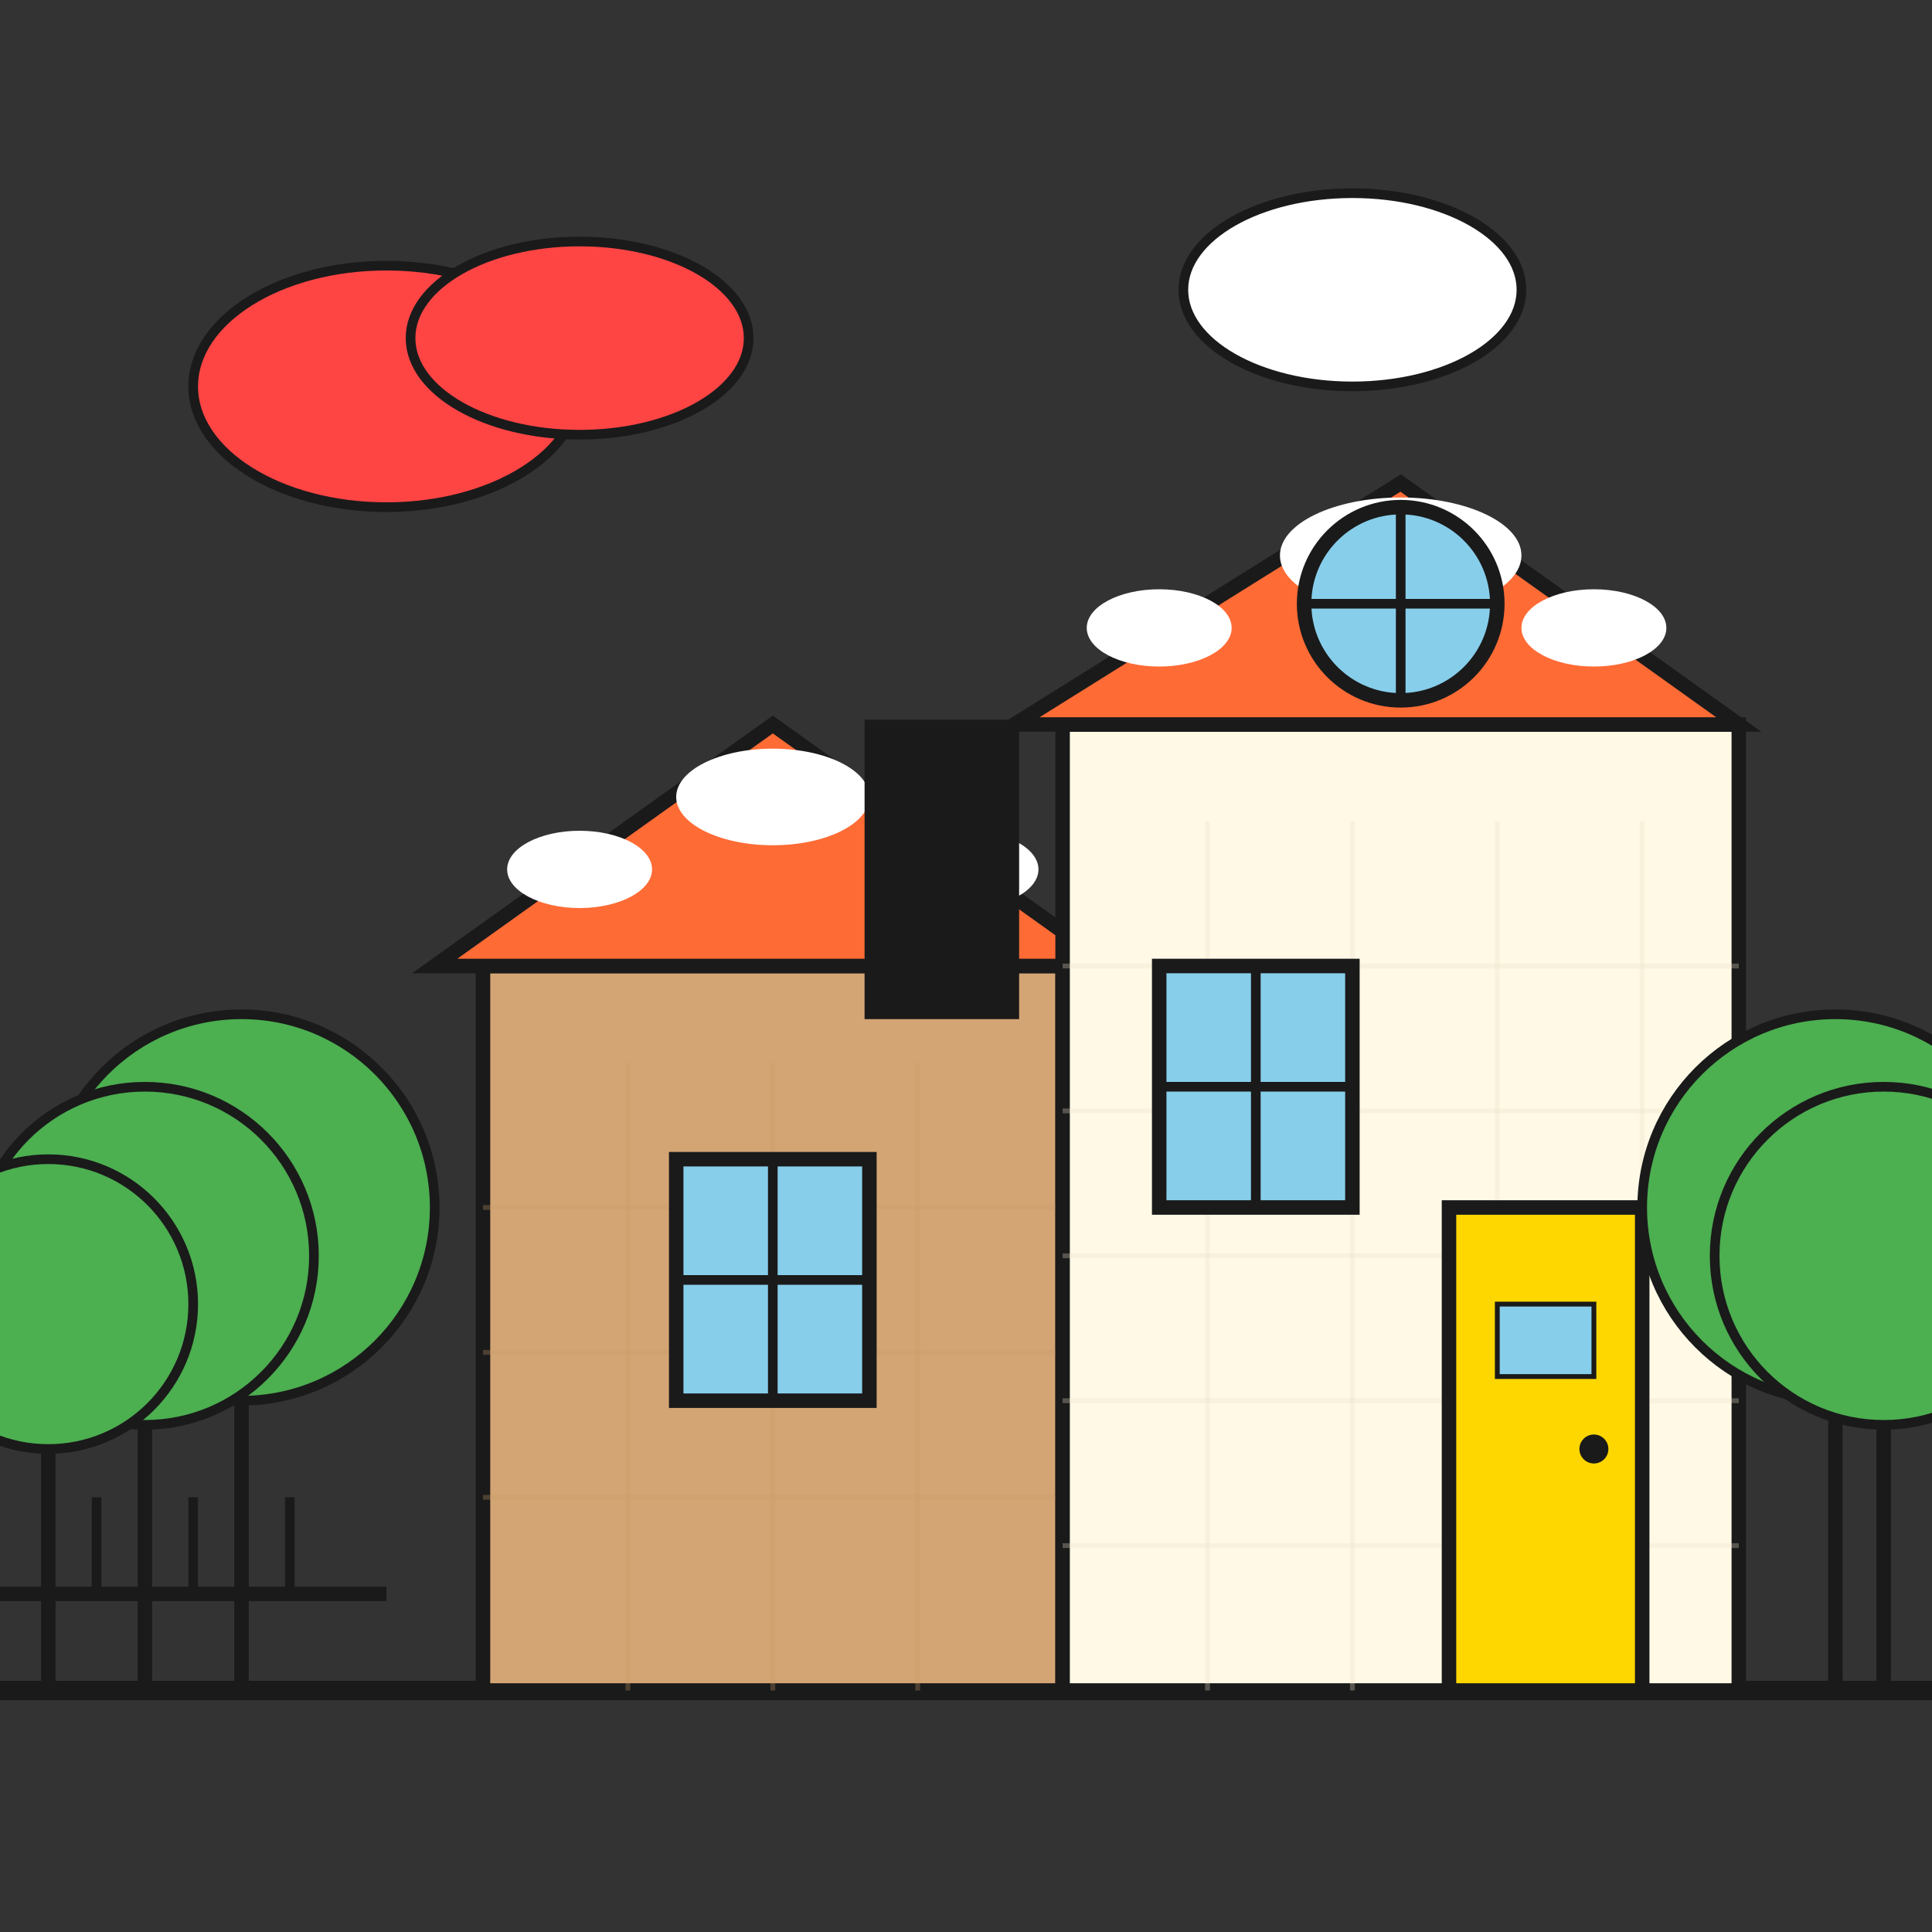 <svg width="400" height="400" viewBox="0 0 400 400" xmlns="http://www.w3.org/2000/svg">
  <rect x="0" y="0" width="400" height="400" fill="#333333" stroke="none"/>
  <!-- Ground -->
  <line x1="0" y1="350" x2="400" y2="350" stroke="#1a1a1a" stroke-width="4"/>
  
  <!-- Left Trees -->
  <line x1="50" y1="350" x2="50" y2="280" stroke="#1a1a1a" stroke-width="3"/>
  <circle cx="50" cy="250" r="40" fill="#4CAF50" stroke="#1a1a1a" stroke-width="2"/>
  <line x1="30" y1="350" x2="30" y2="290" stroke="#1a1a1a" stroke-width="3"/>
  <circle cx="30" cy="260" r="35" fill="#4CAF50" stroke="#1a1a1a" stroke-width="2"/>
  <line x1="10" y1="350" x2="10" y2="300" stroke="#1a1a1a" stroke-width="3"/>
  <circle cx="10" cy="270" r="30" fill="#4CAF50" stroke="#1a1a1a" stroke-width="2"/>
  
  <!-- Fence -->
  <line x1="0" y1="330" x2="80" y2="330" stroke="#1a1a1a" stroke-width="3"/>
  <line x1="20" y1="310" x2="20" y2="330" stroke="#1a1a1a" stroke-width="2"/>
  <line x1="40" y1="310" x2="40" y2="330" stroke="#1a1a1a" stroke-width="2"/>
  <line x1="60" y1="310" x2="60" y2="330" stroke="#1a1a1a" stroke-width="2"/>
  
  <!-- Left House Section -->
  <rect x="100" y="200" width="120" height="150" fill="#D4A574" stroke="#1a1a1a" stroke-width="3"/>
  <!-- Brick pattern -->
  <line x1="130" y1="220" x2="130" y2="350" stroke="#C49A6A" stroke-width="1" opacity="0.3"/>
  <line x1="160" y1="220" x2="160" y2="350" stroke="#C49A6A" stroke-width="1" opacity="0.3"/>
  <line x1="190" y1="220" x2="190" y2="350" stroke="#C49A6A" stroke-width="1" opacity="0.3"/>
  <line x1="100" y1="250" x2="220" y2="250" stroke="#C49A6A" stroke-width="1" opacity="0.3"/>
  <line x1="100" y1="280" x2="220" y2="280" stroke="#C49A6A" stroke-width="1" opacity="0.3"/>
  <line x1="100" y1="310" x2="220" y2="310" stroke="#C49A6A" stroke-width="1" opacity="0.3"/>
  
  <!-- Left Window -->
  <rect x="140" y="240" width="40" height="50" fill="#87CEEB" stroke="#1a1a1a" stroke-width="3"/>
  <line x1="160" y1="240" x2="160" y2="290" stroke="#1a1a1a" stroke-width="2"/>
  <line x1="140" y1="265" x2="180" y2="265" stroke="#1a1a1a" stroke-width="2"/>
  
  <!-- Left Roof -->
  <polygon points="90,200 160,150 230,200" fill="#FF6B35" stroke="#1a1a1a" stroke-width="3"/>
  <!-- Snow on roof -->
  <ellipse cx="120" cy="180" rx="15" ry="8" fill="#FFFFFF"/>
  <ellipse cx="160" cy="165" rx="20" ry="10" fill="#FFFFFF"/>
  <ellipse cx="200" cy="180" rx="15" ry="8" fill="#FFFFFF"/>
  
  <!-- Left Chimney -->
  <rect x="180" y="150" width="30" height="60" fill="#1a1a1a" stroke="#1a1a1a" stroke-width="2"/>
  
  <!-- Right House Section -->
  <rect x="220" y="150" width="140" height="200" fill="#FFF9E6" stroke="#1a1a1a" stroke-width="3"/>
  <!-- Brick pattern -->
  <line x1="250" y1="170" x2="250" y2="350" stroke="#E8E0C8" stroke-width="1" opacity="0.3"/>
  <line x1="280" y1="170" x2="280" y2="350" stroke="#E8E0C8" stroke-width="1" opacity="0.3"/>
  <line x1="310" y1="170" x2="310" y2="350" stroke="#E8E0C8" stroke-width="1" opacity="0.3"/>
  <line x1="340" y1="170" x2="340" y2="350" stroke="#E8E0C8" stroke-width="1" opacity="0.3"/>
  <line x1="220" y1="200" x2="360" y2="200" stroke="#E8E0C8" stroke-width="1" opacity="0.3"/>
  <line x1="220" y1="230" x2="360" y2="230" stroke="#E8E0C8" stroke-width="1" opacity="0.3"/>
  <line x1="220" y1="260" x2="360" y2="260" stroke="#E8E0C8" stroke-width="1" opacity="0.3"/>
  <line x1="220" y1="290" x2="360" y2="290" stroke="#E8E0C8" stroke-width="1" opacity="0.3"/>
  <line x1="220" y1="320" x2="360" y2="320" stroke="#E8E0C8" stroke-width="1" opacity="0.3"/>
  
  <!-- Right Window -->
  <rect x="240" y="200" width="40" height="50" fill="#87CEEB" stroke="#1a1a1a" stroke-width="3"/>
  <line x1="260" y1="200" x2="260" y2="250" stroke="#1a1a1a" stroke-width="2"/>
  <line x1="240" y1="225" x2="280" y2="225" stroke="#1a1a1a" stroke-width="2"/>
  
  <!-- Door -->
  <rect x="300" y="250" width="40" height="100" fill="#FFD700" stroke="#1a1a1a" stroke-width="3"/>
  <circle cx="330" cy="300" r="3" fill="#1a1a1a"/>
  <rect x="310" y="270" width="20" height="15" fill="#87CEEB" stroke="#1a1a1a" stroke-width="1"/>
  
  <!-- Right Roof -->
  <polygon points="210,150 290,100 360,150" fill="#FF6B35" stroke="#1a1a1a" stroke-width="3"/>
  <!-- Snow on roof -->
  <ellipse cx="240" cy="130" rx="15" ry="8" fill="#FFFFFF"/>
  <ellipse cx="290" cy="115" rx="25" ry="12" fill="#FFFFFF"/>
  <ellipse cx="330" cy="130" rx="15" ry="8" fill="#FFFFFF"/>
  
  <!-- Circular Window in Gable -->
  <circle cx="290" cy="125" r="20" fill="#87CEEB" stroke="#1a1a1a" stroke-width="3"/>
  <line x1="270" y1="125" x2="310" y2="125" stroke="#1a1a1a" stroke-width="2"/>
  <line x1="290" y1="105" x2="290" y2="145" stroke="#1a1a1a" stroke-width="2"/>
  
  <!-- Right Trees -->
  <line x1="380" y1="350" x2="380" y2="280" stroke="#1a1a1a" stroke-width="3"/>
  <circle cx="380" cy="250" r="40" fill="#4CAF50" stroke="#1a1a1a" stroke-width="2"/>
  <line x1="390" y1="350" x2="390" y2="290" stroke="#1a1a1a" stroke-width="3"/>
  <circle cx="390" cy="260" r="35" fill="#4CAF50" stroke="#1a1a1a" stroke-width="2"/>
  
  <!-- Red Clouds -->
  <ellipse cx="80" cy="80" rx="40" ry="25" fill="#FF4444" stroke="#1a1a1a" stroke-width="2"/>
  <ellipse cx="120" cy="70" rx="35" ry="20" fill="#FF4444" stroke="#1a1a1a" stroke-width="2"/>
  
  <!-- White Cloud -->
  <ellipse cx="280" cy="60" rx="35" ry="20" fill="#FFFFFF" stroke="#1a1a1a" stroke-width="2"/>
</svg>



